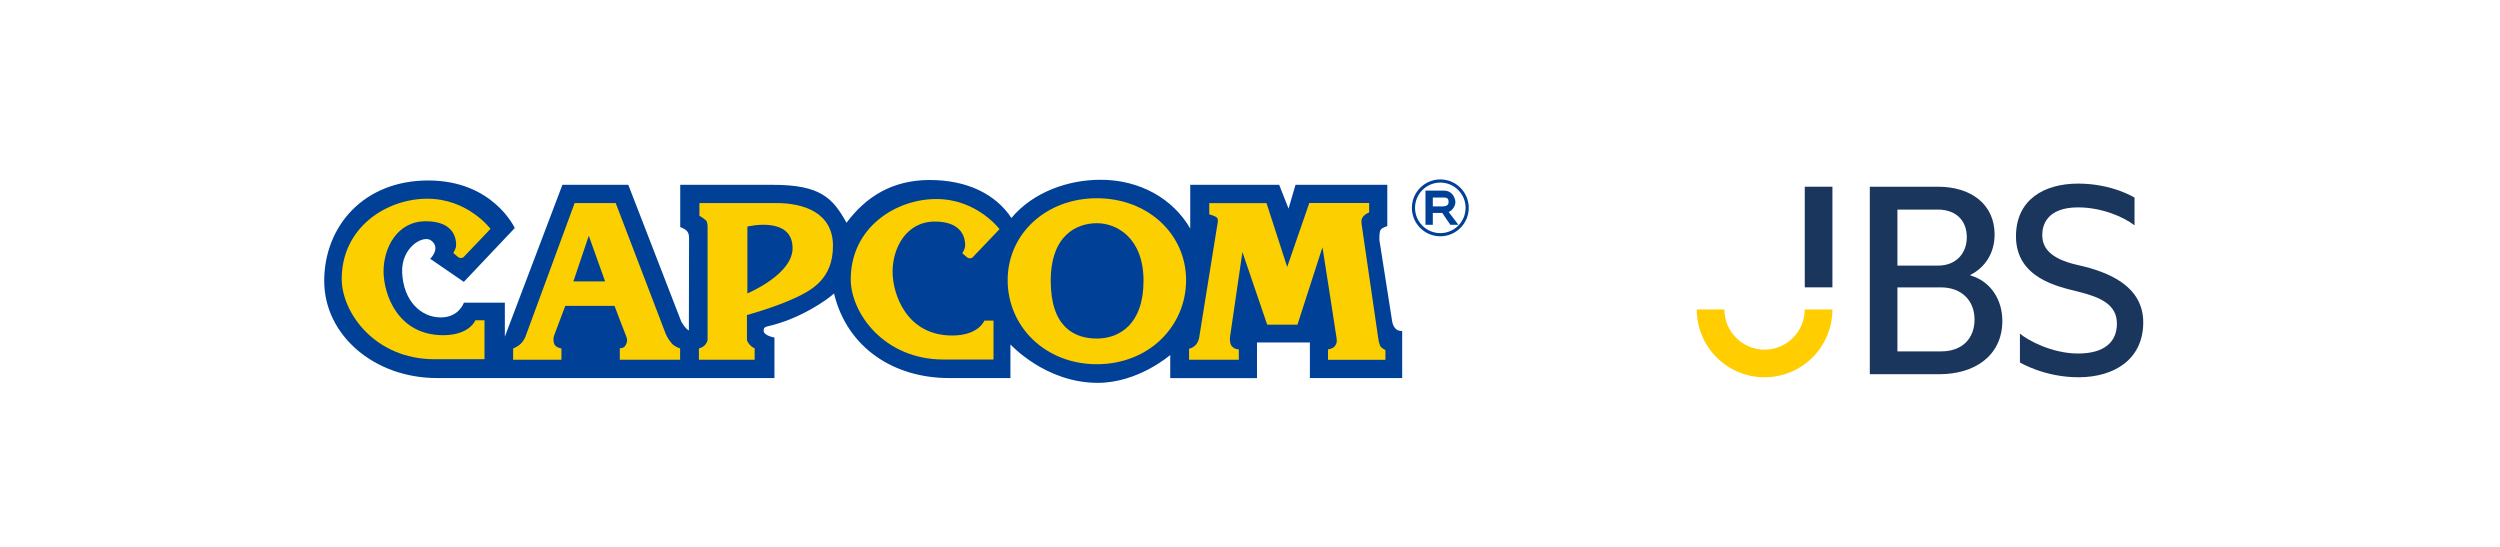 <?xml version="1.0" encoding="UTF-8"?>
<svg id="_レイヤー_1" data-name="レイヤー 1" xmlns="http://www.w3.org/2000/svg" width="640" height="140" viewBox="0 0 640 140">
  <defs>
    <style>
      .cls-1 {
        fill: #1b365d;
      }

      .cls-2 {
        fill: none;
      }

      .cls-3 {
        fill: #ffcd00;
      }

      .cls-4 {
        fill: #004097;
      }

      .cls-5 {
        fill: #fccf00;
      }
    </style>
  </defs>
  <g>
    <g>
      <path class="cls-4" d="M131.78,58.38l-13.04,13.78-8.61-5.91s2.83-2.71,.25-4.68c-2.02-1.53-7.67,1.72-7.43,8.12,.28,7.38,4.85,11.57,9.89,11.57,4.68,0,5.91-3.77,5.91-3.77h10.49v8.7l14.74-38.88h16.86l13.54,34.95s.98,1.85,1.97,2.34c0,0,.05-22.93,.05-23.57s-.08-1.35-.48-1.81c-.66-.76-1.78-1.08-1.78-1.08v-10.83h23.62c12.25,0,15.4,3.32,18.95,9.72,4.91-6.6,11.66-10.95,21.29-10.95s16.92,3.65,20.92,9.72c5.59-6.68,14.59-9.78,22.83-9.78,10.12,0,18.58,4.9,22.95,12.49v-11.2h22.77l2.4,6.09,1.78-6.09h23.5v10.58s-1.35,.37-1.73,.98c-.37,.6-.3,2.53-.3,2.53l3.28,20.92c.14,.68,.38,1.39,.96,1.91,.68,.61,1.6,.49,1.6,.49v12.06h-23.63v-9.11h-13.54v9.13h-22.21v-5.93s-8.12,7.14-18.58,7.14c-13.39,0-22.33-9.84-22.33-9.84v8.61h-15.75c-14.01,0-26.05-7.67-29.41-21.66-1.59,1.52-8.62,6.54-17.04,8.43-.66,.15-.98,.39-.98,1.11,0,1.29,2.77,1.75,2.77,1.75v10.37H111.85c-16,0-28.85-10.95-28.85-24.86s10.02-25.72,26.63-25.72,22.15,12.18,22.15,12.18Z"/>
      <g>
        <path class="cls-5" d="M125.57,58.59l-6.95,7.29s-.37,.18-.68,.18-.74-.31-.74-.31l-.86-.74s-.25-.06-.25-.31,.68-.86,.68-2.03-.25-6.03-7.75-6.03-10.83,7.01-10.83,12.8,3.57,16.37,15.26,16.37c6.8,0,8.24-3.82,8.24-3.82h2.34v9.97h-12.8c-15.26,0-23.75-11.94-23.75-20.55,0-13.21,11.48-20.54,21.9-20.54s16.18,7.71,16.18,7.71Z"/>
        <path class="cls-5" d="M147.1,51.98h10.52l12.8,33.47c.37,.92,.98,1.78,1.6,2.52,.61,.74,2.09,1.23,2.09,1.23v2.89h-15.44v-2.95s.98,.12,1.48-.74c.49-.86,.49-1.54,.12-2.4-.37-.86-2.95-7.69-2.95-7.69h-12.61s-2.58,6.89-2.83,7.51c-.25,.61-.25,1.6,0,2.21,.41,1.02,1.85,1.17,1.85,1.17v2.89h-12.37v-2.89s1.12-.38,1.97-1.23c.92-.92,1.23-1.91,1.23-1.91l12.55-34.09Zm-.31,20.06h8.12l-4.18-11.69-3.94,11.69Z"/>
        <path class="cls-5" d="M179.03,51.98h19.69c7.26,0,14.52,2.58,14.52,10.95s-5.29,11.32-9.84,13.41c-5.26,2.42-12.18,4.31-12.18,4.31v6.4s.06,.43,.68,1.17c.62,.74,1.29,.92,1.29,.92v2.95h-14.27v-2.89s.86-.18,1.48-.8c.62-.62,.74-1.35,.74-1.35v-28.92s.06-1.23-.43-1.72c-.49-.49-1.66-1.17-1.66-1.17v-3.26Zm12.3,6.03v17.1s11.57-4.8,11.57-11.57c0-8.37-11.57-5.54-11.57-5.54Z"/>
        <path class="cls-5" d="M255.88,58.66l-6.95,7.29s-.37,.19-.68,.19-.74-.31-.74-.31l-.86-.74s-.25-.06-.25-.31,.68-.86,.68-2.03-.25-6.03-7.75-6.03-10.83,7.01-10.83,12.8,3.57,16.37,15.26,16.37c6.8,0,8.24-3.82,8.24-3.82h2.34v9.97h-12.8c-15.26,0-23.75-11.94-23.75-20.55,0-13.21,11.49-20.54,21.91-20.54s16.18,7.71,16.18,7.71Z"/>
        <path class="cls-5" d="M280.8,93.24c-13.29,0-22.84-9.7-22.84-21.52s9.8-20.97,22.84-20.97,22.84,9.16,22.84,20.97-9.55,21.52-22.84,21.52Zm-11.81-21.33c0,11.81,6.03,14.76,11.81,14.76s11.94-3.69,11.94-14.76-6.89-14.77-11.94-14.77-11.81,2.95-11.81,14.77Z"/>
        <path class="cls-5" d="M309.59,52h14.64l5.29,16.34,5.66-16.37h15.32v2.4s-1.02,.43-1.48,.99c-.55,.68-.55,1.17-.43,2.15s4.06,27.69,4.18,28.67c.12,.99,.25,1.54,.49,2.22,.24,.68,1.41,1.23,1.41,1.23v2.48h-14.7v-2.66s1.29-.19,1.72-.8c.43-.62,.62-.99,.49-1.97-.12-.98-3.63-23.38-3.63-23.38l-6.4,19.81h-7.75l-6.34-18.58-3.2,21.9s-.12,1.31,.37,2.03c.67,.99,1.91,.99,1.91,.99v2.65h-12.74v-2.83s1.02-.16,1.75-1.02c.74-.86,.86-1.97,.86-1.97l4.65-28.88s.28-1.08-.03-1.57c-.32-.52-2.06-.95-2.06-.95v-2.87Z"/>
      </g>
    </g>
    <path class="cls-4" d="M364.92,48.79h4.64c2.44,0,3.02,2.18,3.02,2.97,0,1.01-.82,2.19-1.73,2.5l2.5,3.29h-2.06l-2.07-3.04h-2.42v3.04h-1.88v-8.76Zm4.5,4.04c.51,0,1.42-.16,1.42-1.07,0-.81-.2-1.2-1.28-1.2h-2.76v2.27h2.62Z"/>
    <path class="cls-4" d="M361.44,53.21c0,4.02,3.27,7.28,7.28,7.28s7.28-3.27,7.28-7.28-3.27-7.28-7.28-7.28-7.28,3.27-7.28,7.28Zm.81,0c0-3.57,2.9-6.47,6.47-6.47s6.47,2.9,6.47,6.47-2.9,6.47-6.47,6.47-6.47-2.9-6.47-6.47Z"/>
  </g>
  <g>
    <rect class="cls-2" x="419.5" y="27.19" width="149" height="89.21"/>
    <g>
      <path class="cls-1" d="M478.66,47.8h17.51c8.39,0,14.45,4.49,14.45,12.24,0,4.69-2.4,8.43-6.2,10.33v.14c5.22,1.5,8.18,6.25,8.18,11.62,0,9.04-7.26,13.66-16,13.66h-17.93V47.8Zm17.51,20.19c4.51,0,7.33-3.06,7.33-7.27s-2.68-7.07-7.47-7.07h-10.29v14.34h10.43Zm.78,21.96c5.36,0,8.53-3.26,8.53-8.16s-3.38-8.22-8.6-8.22h-11.14v16.38h11.21Z"/>
      <path class="cls-1" d="M546.44,57.69v-7.1s-5.68-3.59-14.43-3.59-15.92,4.13-15.92,13.51c0,10.74,10.91,12.91,15.92,14.15,5.83,1.45,9.92,3.33,9.92,8.21,0,4.62-3.17,7.63-9.92,7.63s-12.94-3.42-14.91-5.09v7.38s6.25,3.79,14.97,3.79c9.31,0,16.6-4.69,16.6-14.04s-8.9-12.94-16.67-14.67c-7.7-1.71-9.18-4.81-9.18-7.77,0-2.29,1.05-7.01,9.18-7.01,6.08,0,11.75,2.49,14.43,4.59Z"/>
      <rect class="cls-1" x="462.02" y="47.8" width="7.08" height="25.76"/>
      <path class="cls-3" d="M451.74,89.51c-5.68,0-10.29-4.6-10.29-10.29h-7.08c0,9.59,7.77,17.36,17.36,17.36s17.36-7.77,17.36-17.36h-7.08c0,5.68-4.6,10.29-10.29,10.29Z"/>
    </g>
  </g>
</svg>